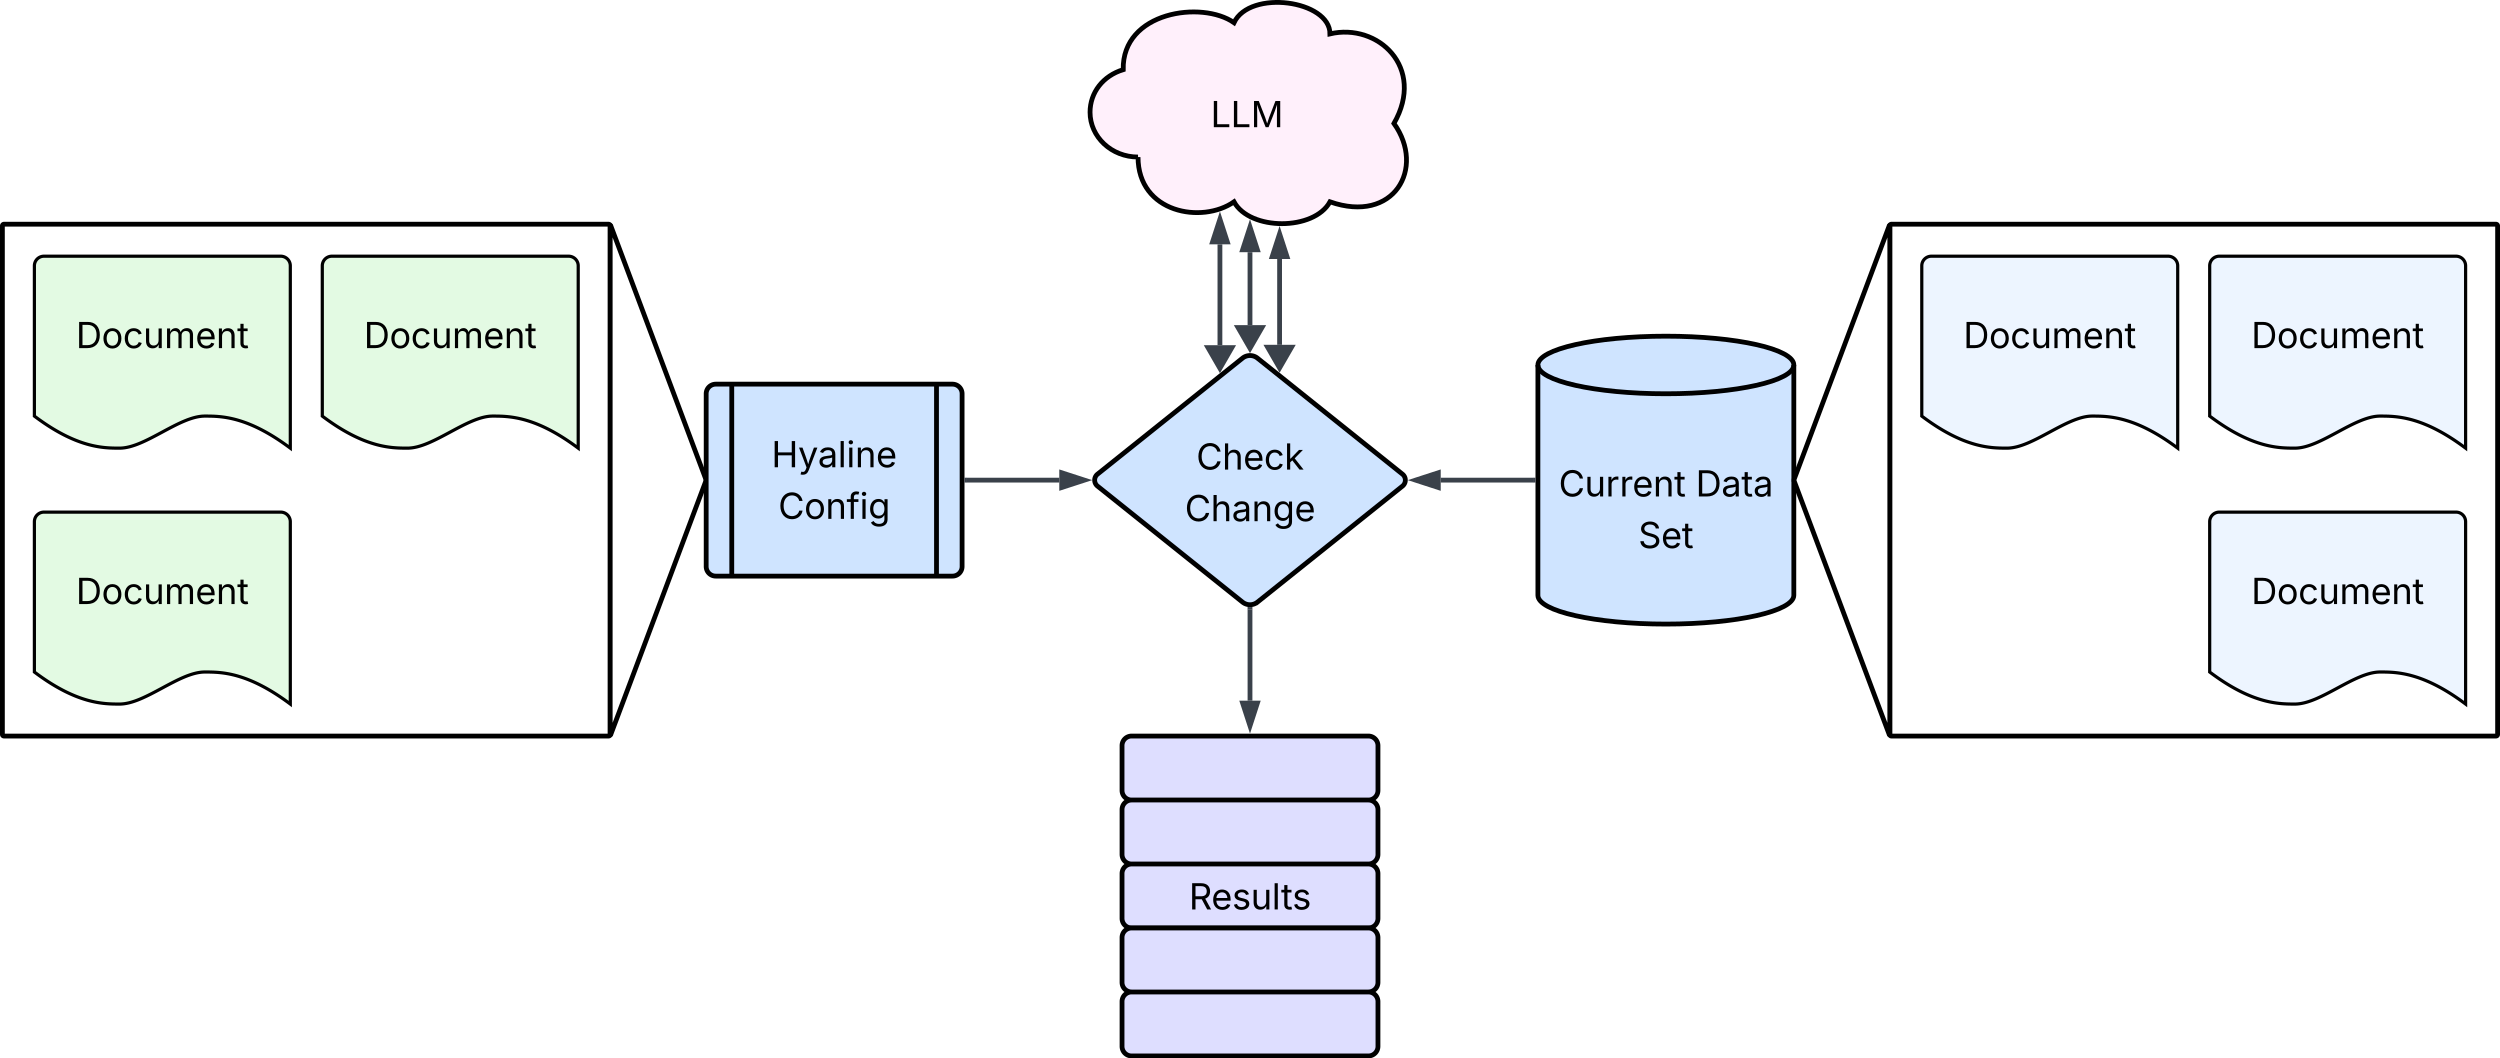 <svg xmlns="http://www.w3.org/2000/svg" xmlns:xlink="http://www.w3.org/1999/xlink" xmlns:lucid="lucid" width="1563" height="661.68"><g transform="translate(-18.5 -179.82)" lucid:page-tab-id="0_0"><path d="M0 0h1760v1360H0z" fill="#fff"/><path d="M20 321a1 1 0 0 1 1-1h378a1 1 0 0 1 1 1v318a1 1 0 0 1-1 1H21a1 1 0 0 1-1-1z" stroke="#000" stroke-width="3" fill="#fff"/><path d="M400.35 639.06a.18.18 0 0 1-.35-.06V321a.18.18 0 0 1 .35-.06l59.3 158.12a2.67 2.67 0 0 1 0 1.88z" stroke="#000" stroke-width="3" fill="#fff"/><path d="M1140 552c0 9.94-35.82 18-80 18s-80-8.06-80-18V408c0-9.94 35.82-18 80-18s80 8.06 80 18z" stroke="#000" stroke-width="3" fill="#cfe4ff"/><path d="M1140 408c0 9.94-35.82 18-80 18s-80-8.06-80-18" stroke="#000" stroke-width="3" fill="none"/><use xlink:href="#a" transform="matrix(1,0,0,1,985,431) translate(7.97 59.215)"/><use xlink:href="#b" transform="matrix(1,0,0,1,985,431) translate(93.658 59.215)"/><use xlink:href="#c" transform="matrix(1,0,0,1,985,431) translate(57.758 91.481)"/><path d="M460 426a6 6 0 0 1 6-6h148a6 6 0 0 1 6 6v108a6 6 0 0 1-6 6H466a6 6 0 0 1-6-6z" stroke="#000" stroke-width="3" fill="#cfe4ff"/><path d="M476 420v120m128-120v120" stroke="#000" stroke-width="3" fill="none"/><use xlink:href="#d" transform="matrix(1,0,0,1,485,425) translate(15.834 46.951)"/><use xlink:href="#e" transform="matrix(1,0,0,1,485,425) translate(20.039 79.217)"/><path d="M795.32 403.75a7.5 7.5 0 0 1 9.36 0l90.64 72.5a4.8 4.8 0 0 1 0 7.5l-90.64 72.5a7.5 7.5 0 0 1-9.36 0l-90.64-72.5a4.8 4.8 0 0 1 0-7.5z" stroke="#000" stroke-width="3" fill="#cfe4ff"/><use xlink:href="#f" transform="matrix(1,0,0,1,705,405) translate(61.395 68.403)"/><use xlink:href="#g" transform="matrix(1,0,0,1,705,405) translate(54.223 100.668)"/><path d="M730 278c-16.57 0-30-12.54-30-28 0-12.37 8.12-22.8 20.73-26.63C720 187 770 180 790 194c10-21 60-14 60 7 30-7 60 21 40 56 20 28 0 63-40 49-10 18.2-50 18.2-60 0-20 14-60 7-60-28z" stroke="#000" stroke-width="3" fill="#fff0fb"/><use xlink:href="#h" transform="matrix(1,0,0,1,705,185) translate(70.398 74.34)"/><path d="M800 383.1V337.5" stroke="#3a414a" stroke-width="3" fill="none"/><path d="M800 397.6l-7.5-13h15zM800 321.72l4.63 14.26h-9.26z" stroke="#3a414a" stroke-width="3" fill="#3a414a"/><path d="M818.5 395.4v-53.67" stroke="#3a414a" stroke-width="3" fill="none"/><path d="M818.5 409.88l-7.5-13h15zM818.5 325.96l4.63 14.27h-9.26z" stroke="#3a414a" stroke-width="3" fill="#3a414a"/><path d="M781.2 395.63V332.6" stroke="#3a414a" stroke-width="3" fill="none"/><path d="M781.2 410.12l-7.5-13h15zM781.2 316.82l4.63 14.27h-9.27z" stroke="#3a414a" stroke-width="3" fill="#3a414a"/><path d="M720 646a6 6 0 0 1 6-6h148a6 6 0 0 1 6 6v28a6 6 0 0 1-6 6H726a6 6 0 0 1-6-6zM720 686a6 6 0 0 1 6-6h148a6 6 0 0 1 6 6v28a6 6 0 0 1-6 6H726a6 6 0 0 1-6-6zM720 726a6 6 0 0 1 6-6h148a6 6 0 0 1 6 6v28a6 6 0 0 1-6 6H726a6 6 0 0 1-6-6z" stroke="#000" stroke-width="3" fill="#dedeff"/><use xlink:href="#i" transform="matrix(1,0,0,1,725,725) translate(36.854 23.403)"/><path d="M720 766a6 6 0 0 1 6-6h148a6 6 0 0 1 6 6v28a6 6 0 0 1-6 6H726a6 6 0 0 1-6-6zM720 806a6 6 0 0 1 6-6h148a6 6 0 0 1 6 6v28a6 6 0 0 1-6 6H726a6 6 0 0 1-6-6z" stroke="#000" stroke-width="3" fill="#dedeff"/><path d="M800 560.9v56.98" stroke="#3a414a" stroke-width="3" fill="none"/><path d="M798.8 559.32l1.2.08 1.2-.08.27-.06v1.68h-2.95v-1.68z" stroke="#3a414a" stroke-width=".05" fill="#3a414a"/><path d="M800 633.65l-4.63-14.27h9.26z" stroke="#3a414a" stroke-width="3" fill="#3a414a"/><path d="M977 480h-57.76" stroke="#3a414a" stroke-width="3" fill="none"/><path d="M978.5 481.48h-1.54v-2.96h1.54z" stroke="#3a414a" stroke-width=".05" fill="#3a414a"/><path d="M903.48 480l14.26-4.63v9.26z" stroke="#3a414a" stroke-width="3" fill="#3a414a"/><path d="M623 480h57.76" stroke="#3a414a" stroke-width="3" fill="none"/><path d="M623.04 481.48h-1.54v-2.96h1.54z" stroke="#3a414a" stroke-width=".05" fill="#3a414a"/><path d="M696.52 480l-14.26 4.63v-9.26z" stroke="#3a414a" stroke-width="3" fill="#3a414a"/><path d="M220 346a6 6 0 0 1 6-6h148a6 6 0 0 1 6 6v114c-26.72-20.04-43.36-20.04-53.44-20.04-16 0-37.28 20.04-53.28 20.04-9.92 0-26.72 0-53.28-20.04z" stroke="#000" stroke-width="2" fill="#e3fae3"/><use xlink:href="#j" transform="matrix(1,0,0,1,225,345) translate(20.991 52.465)"/><path d="M40 346a6 6 0 0 1 6-6h148a6 6 0 0 1 6 6v114c-26.72-20.04-43.36-20.04-53.44-20.04-16 0-37.28 20.04-53.28 20.04-9.92 0-26.72 0-53.28-20.04z" stroke="#000" stroke-width="2" fill="#e3fae3"/><use xlink:href="#j" transform="matrix(1,0,0,1,45,345) translate(20.991 52.465)"/><path d="M40 506a6 6 0 0 1 6-6h148a6 6 0 0 1 6 6v114c-26.72-20.04-43.36-20.04-53.44-20.04-16 0-37.28 20.04-53.28 20.04-9.92 0-26.72 0-53.28-20.04z" stroke="#000" stroke-width="2" fill="#e3fae3"/><use xlink:href="#j" transform="matrix(1,0,0,1,45,505) translate(20.991 52.465)"/><path d="M1200 321a1 1 0 0 1 1-1h378a1 1 0 0 1 1 1v318a1 1 0 0 1-1 1h-378a1 1 0 0 1-1-1z" stroke="#000" stroke-width="3" fill="#fff"/><path d="M1400 346a6 6 0 0 1 6-6h148a6 6 0 0 1 6 6v114c-26.72-20.04-43.36-20.04-53.44-20.04-16 0-37.28 20.04-53.28 20.04-9.92 0-26.72 0-53.28-20.04z" stroke="#000" stroke-width="2" fill="#edf5ff"/><use xlink:href="#j" transform="matrix(1,0,0,1,1405,345) translate(20.991 52.465)"/><path d="M1220 346a6 6 0 0 1 6-6h148a6 6 0 0 1 6 6v114c-26.72-20.04-43.36-20.04-53.44-20.04-16 0-37.28 20.04-53.28 20.04-9.92 0-26.72 0-53.28-20.04z" stroke="#000" stroke-width="2" fill="#edf5ff"/><use xlink:href="#j" transform="matrix(1,0,0,1,1225,345) translate(20.991 52.465)"/><path d="M1400 506a6 6 0 0 1 6-6h148a6 6 0 0 1 6 6v114c-26.72-20.04-43.36-20.04-53.44-20.04-16 0-37.28 20.04-53.28 20.04-9.92 0-26.72 0-53.28-20.04z" stroke="#000" stroke-width="2" fill="#edf5ff"/><g><use xlink:href="#j" transform="matrix(1,0,0,1,1405,505) translate(20.991 52.465)"/></g><g><path d="M1199.65 320.94a.18.18 0 0 1 .35.06v318a.18.18 0 0 1-.35.06l-59.3-158.12a2.67 2.67 0 0 1 0-1.88z" stroke="#000" stroke-width="3" fill="#fff"/></g><defs><path d="M783 20c-382 0-661-292-661-764 0-473 279-766 661-766 302 0 548 182 601 489h-190c-42-204-217-313-411-313-268 0-476 208-476 590 0 381 209 588 476 588 195 0 369-110 411-313h190c-52 303-296 489-601 489" id="k"/><path d="M537 14c-226 0-379-139-379-422v-710h180v695c0 172 97 275 253 275 160 0 281-109 281-300v-670h181V0H879v-209C806-46 684 14 537 14" id="l"/><path d="M158 0v-1118h174v172h12c41-113 157-188 290-188 26 0 70 2 91 3v181c-11-2-60-10-108-10-161 0-279 109-279 260V0H158" id="m"/><path d="M628 24c-324 0-524-230-524-574 0-343 198-582 503-582 237 0 487 146 487 559v75H286c9 234 145 362 343 362 132 0 231-58 273-172l174 48C1024-91 857 24 628 24zM287-650h624c-17-190-120-322-304-322-192 0-309 151-320 322" id="n"/><path d="M338-670V0H158v-1118h173l1 207c72-158 192-221 342-221 226 0 378 139 378 422V0H872v-695c0-172-96-275-252-275-161 0-282 109-282 300" id="o"/><path d="M598-1118v154H368v674c0 100 37 144 132 144 23 0 62-6 92-12L629-6c-37 13-88 20-134 20-193 0-307-107-307-290v-688H20v-154h168v-266h180v266h230" id="p"/><g id="a"><use transform="matrix(0.011,0,0,0.011,0,0)" xlink:href="#k"/><use transform="matrix(0.011,0,0,0.011,16.233,0)" xlink:href="#l"/><use transform="matrix(0.011,0,0,0.011,29.373,0)" xlink:href="#m"/><use transform="matrix(0.011,0,0,0.011,38.086,0)" xlink:href="#m"/><use transform="matrix(0.011,0,0,0.011,46.083,0)" xlink:href="#n"/><use transform="matrix(0.011,0,0,0.011,59.039,0)" xlink:href="#o"/><use transform="matrix(0.011,0,0,0.011,72.168,0)" xlink:href="#p"/></g><path d="M645 0H180v-1490h484c435 0 692 280 692 742 0 466-257 748-711 748zM370-168h263c363 0 539-218 539-580 0-358-176-574-521-574H370v1154" id="q"/><path d="M471 26C259 26 90-98 90-318c0-256 228-303 435-329 202-27 287-16 287-108 0-139-79-219-234-219-161 0-248 86-283 164l-173-57c86-203 278-265 451-265 150 0 419 46 419 395V0H815v-152h-12C765-73 660 26 471 26zm31-159c199 0 310-134 310-271v-155c-30 35-226 55-295 64-131 17-246 59-246 186 0 116 97 176 231 176" id="r"/><g id="b"><use transform="matrix(0.011,0,0,0.011,0,0)" xlink:href="#q"/><use transform="matrix(0.011,0,0,0.011,16.037,0)" xlink:href="#r"/><use transform="matrix(0.011,0,0,0.011,28.516,0)" xlink:href="#p"/><use transform="matrix(0.011,0,0,0.011,35.894,0)" xlink:href="#r"/></g><path d="M657 26c-323 0-524-166-541-416h195c15 169 171 246 346 246 202 0 356-106 356-265 5-203-294-238-475-293-239-73-380-191-380-389 0-252 224-419 512-419 294 0 499 171 508 396H992c-17-145-151-228-328-228-193 0-321 102-321 242 0 156 175 211 284 241l149 41c160 44 422 134 422 412 0 244-197 432-541 432" id="s"/><g id="c"><use transform="matrix(0.011,0,0,0.011,0,0)" xlink:href="#s"/><use transform="matrix(0.011,0,0,0.011,14.258,0)" xlink:href="#n"/><use transform="matrix(0.011,0,0,0.011,27.214,0)" xlink:href="#p"/></g><path d="M180 0v-1490h190v644h782v-644h190V0h-190v-678H370V0H180" id="t"/><path d="M140 405l46-156c120 36 205 19 263-150l32-93L54-1118h197c107 313 237 620 324 950 87-331 219-637 326-950h196L606 167c-68 178-176 259-334 259-64 0-113-12-132-21" id="u"/><path d="M338-1490V0H158v-1490h180" id="v"/><path d="M158 0v-1118h180V0H158zm91-1301c-68 0-125-53-125-119s57-119 125-119c69 0 126 53 126 119s-57 119-126 119" id="w"/><g id="d"><use transform="matrix(0.011,0,0,0.011,0,0)" xlink:href="#t"/><use transform="matrix(0.011,0,0,0.011,16.623,0)" xlink:href="#u"/><use transform="matrix(0.011,0,0,0.011,29.004,0)" xlink:href="#r"/><use transform="matrix(0.011,0,0,0.011,41.482,0)" xlink:href="#v"/><use transform="matrix(0.011,0,0,0.011,46.864,0)" xlink:href="#w"/><use transform="matrix(0.011,0,0,0.011,52.246,0)" xlink:href="#o"/><use transform="matrix(0.011,0,0,0.011,65.375,0)" xlink:href="#n"/></g><path d="M613 24c-304 0-509-231-509-576 0-350 205-580 509-580 305 0 511 230 511 580 0 345-206 576-511 576zm0-161c226 0 329-195 329-415 0-222-103-419-329-419-223 0-326 196-326 419 0 220 103 415 326 415" id="x"/><path d="M678-1118v154H420V0H240v-964H20v-154h220v-149c0-194 155-293 318-293 85 0 141 18 168 30l-50 154c-19-6-47-17-97-17-111 0-159 58-159 166v109h258" id="y"/><path d="M611 442c-248 0-391-105-460-228l146-94c47 65 117 165 314 165 178 0 307-82 307-266v-224h-17C863-141 792-18 576-18c-268 0-472-195-472-546 0-346 197-568 476-568 216 0 288 133 326 193h17v-179h175V29c0 289-215 413-487 413zm-5-620c203 0 314-146 314-390 0-237-108-403-314-403-213 0-319 180-319 403 0 230 109 390 319 390" id="z"/><g id="e"><use transform="matrix(0.011,0,0,0.011,0,0)" xlink:href="#k"/><use transform="matrix(0.011,0,0,0.011,16.233,0)" xlink:href="#x"/><use transform="matrix(0.011,0,0,0.011,29.557,0)" xlink:href="#o"/><use transform="matrix(0.011,0,0,0.011,42.687,0)" xlink:href="#y"/><use transform="matrix(0.011,0,0,0.011,50.911,0)" xlink:href="#w"/><use transform="matrix(0.011,0,0,0.011,56.293,0)" xlink:href="#z"/></g><path d="M338-670V0H158v-1490h180v566c73-149 190-208 336-208 226 0 379 139 379 422V0H872v-695c0-172-96-275-252-275-161 0-282 109-282 300" id="A"/><path d="M613 24c-304 0-509-231-509-576 0-350 205-580 509-580 216 0 392 114 453 309l-173 49c-33-115-133-197-280-197-223 0-326 196-326 419 0 220 103 415 326 415 150 0 252-85 285-206l172 49C1010-95 832 24 613 24" id="B"/><path d="M158 0v-1490h180v865h22l478-493h223L593-638 1096 0H865L456-523 338-412V0H158" id="C"/><g id="f"><use transform="matrix(0.011,0,0,0.011,0,0)" xlink:href="#k"/><use transform="matrix(0.011,0,0,0.011,16.233,0)" xlink:href="#A"/><use transform="matrix(0.011,0,0,0.011,29.373,0)" xlink:href="#n"/><use transform="matrix(0.011,0,0,0.011,42.329,0)" xlink:href="#B"/><use transform="matrix(0.011,0,0,0.011,55.024,0)" xlink:href="#C"/></g><g id="g"><use transform="matrix(0.011,0,0,0.011,0,0)" xlink:href="#k"/><use transform="matrix(0.011,0,0,0.011,16.233,0)" xlink:href="#A"/><use transform="matrix(0.011,0,0,0.011,29.373,0)" xlink:href="#r"/><use transform="matrix(0.011,0,0,0.011,41.851,0)" xlink:href="#o"/><use transform="matrix(0.011,0,0,0.011,54.98,0)" xlink:href="#z"/><use transform="matrix(0.011,0,0,0.011,68.609,0)" xlink:href="#n"/></g><path d="M180 0v-1490h190v1322h690V0H180" id="D"/><path d="M180 0v-1490h270l367 940c28 72 75 218 110 339 35-117 81-264 110-339l362-940h271V0h-187c2-448-5-837 7-1287-157 497-311 829-483 1287H842C666-458 514-784 354-1284c12 438 5 843 7 1284H180" id="E"/><g id="h"><use transform="matrix(0.011,0,0,0.011,0,0)" xlink:href="#D"/><use transform="matrix(0.011,0,0,0.011,12.565,0)" xlink:href="#D"/><use transform="matrix(0.011,0,0,0.011,25.13,0)" xlink:href="#E"/></g><path d="M180 0v-1490h510c348 0 508 194 508 460 0 198-88 351-276 417L1256 0h-220L726-579c-117 2-238 0-356 1V0H180zm190-747h312c235 0 327-108 327-283 0-177-92-293-329-293H370v576" id="F"/><path d="M538 24C308 24 148-78 108-271l171-41c32 123 123 178 257 178 156 0 256-77 256-169 0-77-54-128-164-154l-186-44c-203-48-300-148-300-305 0-192 176-326 414-326 230 0 351 112 402 269l-163 42c-31-80-94-158-238-158-133 0-233 69-233 162 0 83 57 129 188 160l169 40c203 48 298 149 298 302 0 196-179 339-441 339" id="G"/><g id="i"><use transform="matrix(0.011,0,0,0.011,0,0)" xlink:href="#F"/><use transform="matrix(0.011,0,0,0.011,13.976,0)" xlink:href="#n"/><use transform="matrix(0.011,0,0,0.011,26.931,0)" xlink:href="#G"/><use transform="matrix(0.011,0,0,0.011,38.661,0)" xlink:href="#l"/><use transform="matrix(0.011,0,0,0.011,51.801,0)" xlink:href="#v"/><use transform="matrix(0.011,0,0,0.011,57.509,0)" xlink:href="#p"/><use transform="matrix(0.011,0,0,0.011,64.562,0)" xlink:href="#G"/></g><path d="M158 0v-1118h175l1 205c55-151 181-225 313-225 147 0 245 90 285 228 53-141 190-228 352-228 194 0 352 125 352 384V0h-181v-749c0-161-105-225-225-225-151 0-243 103-243 244V0H807v-767c0-124-93-207-219-207-131 0-250 92-250 270V0H158" id="H"/><g id="j"><use transform="matrix(0.011,0,0,0.011,0,0)" xlink:href="#q"/><use transform="matrix(0.011,0,0,0.011,16.037,0)" xlink:href="#x"/><use transform="matrix(0.011,0,0,0.011,29.362,0)" xlink:href="#B"/><use transform="matrix(0.011,0,0,0.011,42.057,0)" xlink:href="#l"/><use transform="matrix(0.011,0,0,0.011,55.197,0)" xlink:href="#H"/><use transform="matrix(0.011,0,0,0.011,74.664,0)" xlink:href="#n"/><use transform="matrix(0.011,0,0,0.011,87.619,0)" xlink:href="#o"/><use transform="matrix(0.011,0,0,0.011,100.749,0)" xlink:href="#p"/></g></defs></g></svg>